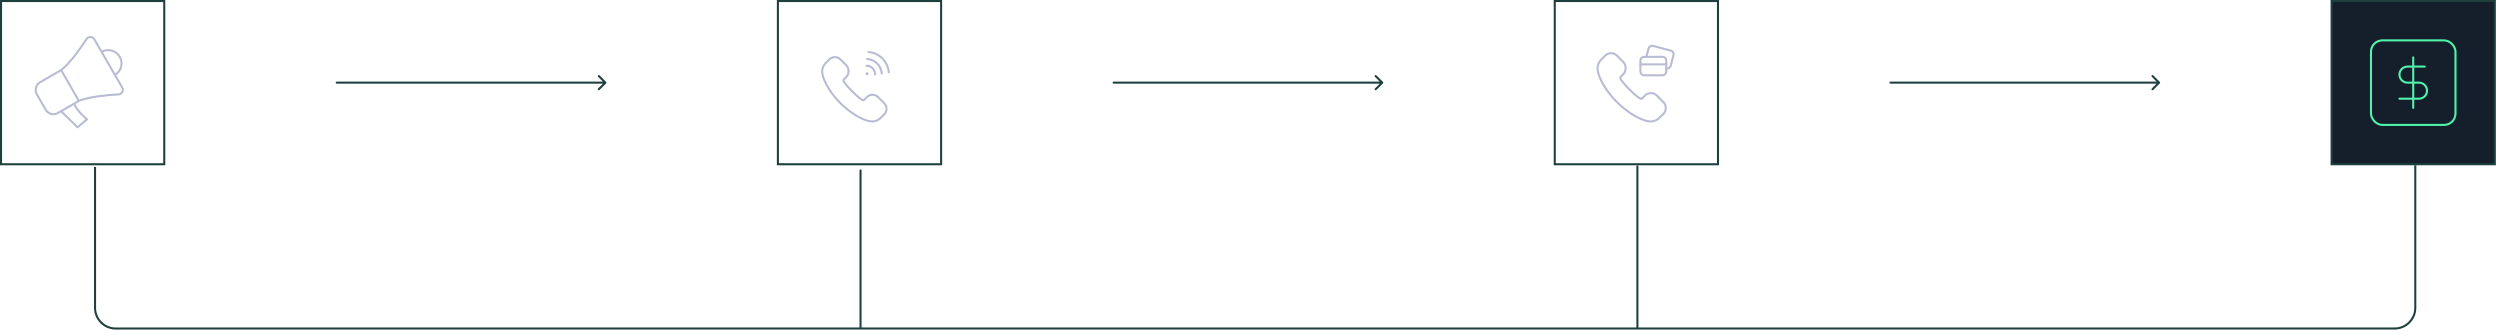 <svg width="1210" height="160" viewBox="0 0 1210 160" fill="none" xmlns="http://www.w3.org/2000/svg">
<path d="M29.583 33.937C34.154 30.335 39.184 23.071 41.864 18.912C42.751 17.535 44.816 17.564 45.638 18.989L49.172 25.11M29.583 33.937C26.464 35.738 22.339 38.119 19.397 39.818C17.352 40.999 16.659 43.621 17.846 45.677L22.146 53.124C23.333 55.18 25.951 55.891 27.995 54.711C30.937 53.012 35.062 50.631 38.181 48.83M29.583 33.937C31.262 36.845 33.882 41.384 33.882 41.384C33.882 41.384 36.502 45.922 38.181 48.83M49.172 25.11C52.239 23.338 56.17 24.403 57.95 27.488C59.731 30.572 58.688 34.508 55.621 36.279M49.172 25.11L55.621 36.279M55.621 36.279L59.154 42.4C59.977 43.824 58.97 45.627 57.334 45.707C52.392 45.948 43.586 46.672 38.181 48.83M29.546 53.815L37.538 61.612L42.092 57.742C42.092 57.742 37.52 54.176 35.834 50.185L29.546 53.815Z" stroke="#B8BBD3" stroke-linejoin="round"/>
<rect x="0.5" y="0.5" width="79" height="79" stroke="#1D3F3E"/>
<path d="M163 39.5C162.724 39.5 162.5 39.724 162.5 40C162.5 40.276 162.724 40.5 163 40.5V39.5ZM293.354 40.354C293.549 40.158 293.549 39.842 293.354 39.646L290.172 36.465C289.976 36.269 289.66 36.269 289.464 36.465C289.269 36.66 289.269 36.976 289.464 37.172L292.293 40L289.464 42.828C289.269 43.024 289.269 43.34 289.464 43.535C289.66 43.731 289.976 43.731 290.172 43.535L293.354 40.354ZM163 40.5H293V39.5H163V40.5Z" fill="#1D3F3E"/>
<path d="M421.567 58.756C421.558 58.755 421.549 58.753 421.539 58.752C419.142 58.492 416.335 57.175 413.7 55.498C411.078 53.828 408.684 51.838 407.124 50.294C407.124 50.294 407.123 50.294 407.123 50.293L406.399 49.569C406.398 49.568 406.398 49.568 406.398 49.568C404.819 47.97 402.803 45.539 401.13 42.884C399.45 40.217 398.154 37.385 397.946 34.973C397.813 33.339 398.411 31.733 399.622 30.521L401.407 28.736C402.111 28.031 403.075 27.643 404.076 27.643C405.111 27.643 406.039 28.029 406.745 28.736L409.513 31.505C410.292 32.284 410.715 33.322 410.715 34.432C410.715 35.541 410.292 36.579 409.513 37.358L408.348 38.524C408.204 38.668 408.162 38.884 408.241 39.072C408.414 39.483 408.804 40.091 409.425 40.874C410.054 41.667 410.942 42.665 412.136 43.859L412.643 44.367C412.643 44.367 412.644 44.368 412.644 44.368C413.893 45.636 414.945 46.579 415.778 47.245C416.601 47.903 417.237 48.312 417.649 48.486C417.836 48.565 418.053 48.522 418.197 48.378L419.617 46.957C420.322 46.252 421.286 45.865 422.286 45.865C423.321 45.865 424.25 46.251 424.956 46.957L427.979 49.982C428.685 50.688 429.071 51.617 429.071 52.653C429.071 53.689 428.685 54.618 427.979 55.325L426.194 57.11C425.121 58.184 423.682 58.786 422.177 58.786C421.914 58.786 421.738 58.785 421.567 58.756Z" stroke="#B8BBD3" stroke-linejoin="round"/>
<path d="M419.823 35.511C419.725 35.413 419.566 35.413 419.469 35.512C419.371 35.609 419.371 35.769 419.469 35.867C419.567 35.965 419.726 35.965 419.824 35.867C419.922 35.769 419.922 35.609 419.823 35.511" stroke="#B8BBD3" stroke-linecap="round" stroke-linejoin="round"/>
<path d="M419.747 28.57C423.462 28.731 426.603 31.872 426.763 35.586" stroke="#B8BBD3" stroke-linecap="round" stroke-linejoin="round"/>
<path d="M420.316 25.165C425.439 25.484 429.851 29.896 430.171 35.019" stroke="#B8BBD3" stroke-linecap="round" stroke-linejoin="round"/>
<path d="M419.353 31.794C421.658 31.8 423.533 33.675 423.539 35.981" stroke="#B8BBD3" stroke-linecap="round" stroke-linejoin="round"/>
<rect x="376.5" y="0.5" width="79" height="79" stroke="#1D3F3E"/>
<path d="M539 39.5C538.724 39.5 538.5 39.724 538.5 40C538.5 40.276 538.724 40.5 539 40.5V39.5ZM669.354 40.354C669.549 40.158 669.549 39.842 669.354 39.646L666.172 36.465C665.976 36.269 665.66 36.269 665.464 36.465C665.269 36.66 665.269 36.976 665.464 37.172L668.293 40L665.464 42.828C665.269 43.024 665.269 43.34 665.464 43.535C665.66 43.731 665.976 43.731 666.172 43.535L669.354 40.354ZM539 40.5H669V39.5H539V40.5Z" fill="#1D3F3E"/>
<path d="M798.27 58.754C798.26 58.752 798.251 58.751 798.242 58.75C795.697 58.473 792.719 57.076 789.929 55.3C787.151 53.531 784.614 51.422 782.961 49.786C782.96 49.786 782.96 49.786 782.96 49.785L782.193 49.018C782.192 49.017 782.192 49.017 782.192 49.017C780.519 47.324 778.383 44.748 776.61 41.935C774.83 39.11 773.456 36.106 773.234 33.545C773.093 31.806 773.73 30.097 775.018 28.808L776.907 26.918C777.659 26.166 778.687 25.752 779.754 25.752C780.858 25.752 781.848 26.164 782.602 26.918L785.532 29.85C786.362 30.681 786.813 31.787 786.813 32.97C786.813 34.152 786.362 35.259 785.532 36.089L784.298 37.324C784.155 37.468 784.112 37.684 784.191 37.871C784.373 38.303 784.784 38.944 785.441 39.773C786.106 40.611 787.045 41.667 788.309 42.931L788.846 43.469C788.847 43.469 788.847 43.47 788.847 43.47C790.169 44.812 791.282 45.809 792.163 46.514C793.034 47.209 793.705 47.641 794.137 47.823C794.325 47.902 794.541 47.86 794.685 47.716L796.189 46.211C796.94 45.459 797.969 45.046 799.036 45.046C800.139 45.046 801.13 45.458 801.883 46.211L805.084 49.414C805.837 50.167 806.249 51.159 806.249 52.263C806.249 53.367 805.837 54.359 805.084 55.112L803.194 57.003C802.053 58.145 800.521 58.786 798.92 58.786C798.642 58.786 798.453 58.785 798.27 58.754Z" stroke="#B8BBD3" stroke-linejoin="round"/>
<path fill-rule="evenodd" clip-rule="evenodd" d="M806.468 34.645V29.286C806.468 28.812 806.28 28.358 805.945 28.023C805.61 27.688 805.155 27.499 804.682 27.5H795.749C795.276 27.499 794.821 27.688 794.486 28.023C794.151 28.358 793.963 28.812 793.963 29.286V34.645C793.963 35.119 794.151 35.574 794.486 35.909C794.821 36.244 795.276 36.432 795.749 36.432H804.682C805.668 36.432 806.468 35.632 806.468 34.645Z" stroke="#B8BBD3" stroke-linecap="round" stroke-linejoin="round"/>
<path d="M793.963 31.143H806.468" stroke="#B8BBD3" stroke-linecap="round" stroke-linejoin="round"/>
<path d="M796.82 27.5L797.901 23.462C798.024 23.005 798.323 22.615 798.734 22.378C799.145 22.142 799.632 22.079 800.09 22.203L808.718 24.516C809.176 24.639 809.566 24.938 809.802 25.349C810.038 25.76 810.101 26.247 809.978 26.704L808.593 31.876C808.347 32.807 807.405 33.373 806.467 33.154" stroke="#B8BBD3" stroke-linecap="round" stroke-linejoin="round"/>
<rect x="752.5" y="0.5" width="79" height="79" stroke="#1D3F3E"/>
<path d="M915 39.5C914.724 39.5 914.5 39.724 914.5 40C914.5 40.276 914.724 40.5 915 40.5V39.5ZM1045.35 40.354C1045.55 40.158 1045.55 39.842 1045.35 39.646L1042.17 36.465C1041.98 36.269 1041.66 36.269 1041.46 36.465C1041.27 36.66 1041.27 36.976 1041.46 37.172L1044.29 40L1041.46 42.828C1041.27 43.024 1041.27 43.34 1041.46 43.535C1041.66 43.731 1041.98 43.731 1042.17 43.535L1045.35 40.354ZM915 40.5H1045V39.5H915V40.5Z" fill="#1D3F3E"/>
<rect x="1128.5" y="0.5" width="79" height="79" fill="#141F2B"/>
<path d="M1168 27.778V52.222M1173.55 32.224H1165.22C1164.19 32.224 1163.2 32.633 1162.47 33.362C1161.74 34.092 1161.33 35.081 1161.33 36.112C1161.33 37.144 1161.74 38.133 1162.47 38.862C1163.2 39.592 1164.19 40.001 1165.22 40.001H1170.78C1171.81 40.001 1172.8 40.411 1173.53 41.14C1174.26 41.87 1174.67 42.859 1174.67 43.89C1174.67 44.922 1174.26 45.911 1173.53 46.64C1172.8 47.369 1171.81 47.779 1170.78 47.779H1161.33" stroke="#50F5AC" stroke-linecap="round" stroke-linejoin="round"/>
<rect x="1147.55" y="19.548" width="40.905" height="40.905" rx="5.5" stroke="#50F5AC"/>
<rect x="1128.5" y="0.5" width="79" height="79" stroke="#1D3F3E"/>
<path d="M46 80.842L46 149C46 154.523 50.477 159 56 159L601.823 159L1159 159C1164.52 159 1169 154.523 1169 149L1169 80" stroke="#1D3F3E"/>
<line x1="416.5" y1="82.5" x2="416.5" y2="158.5" stroke="#1D3F3E" stroke-linecap="round"/>
<line x1="792.5" y1="80.5" x2="792.5" y2="158.5" stroke="#1D3F3E" stroke-linecap="round"/>
</svg>
